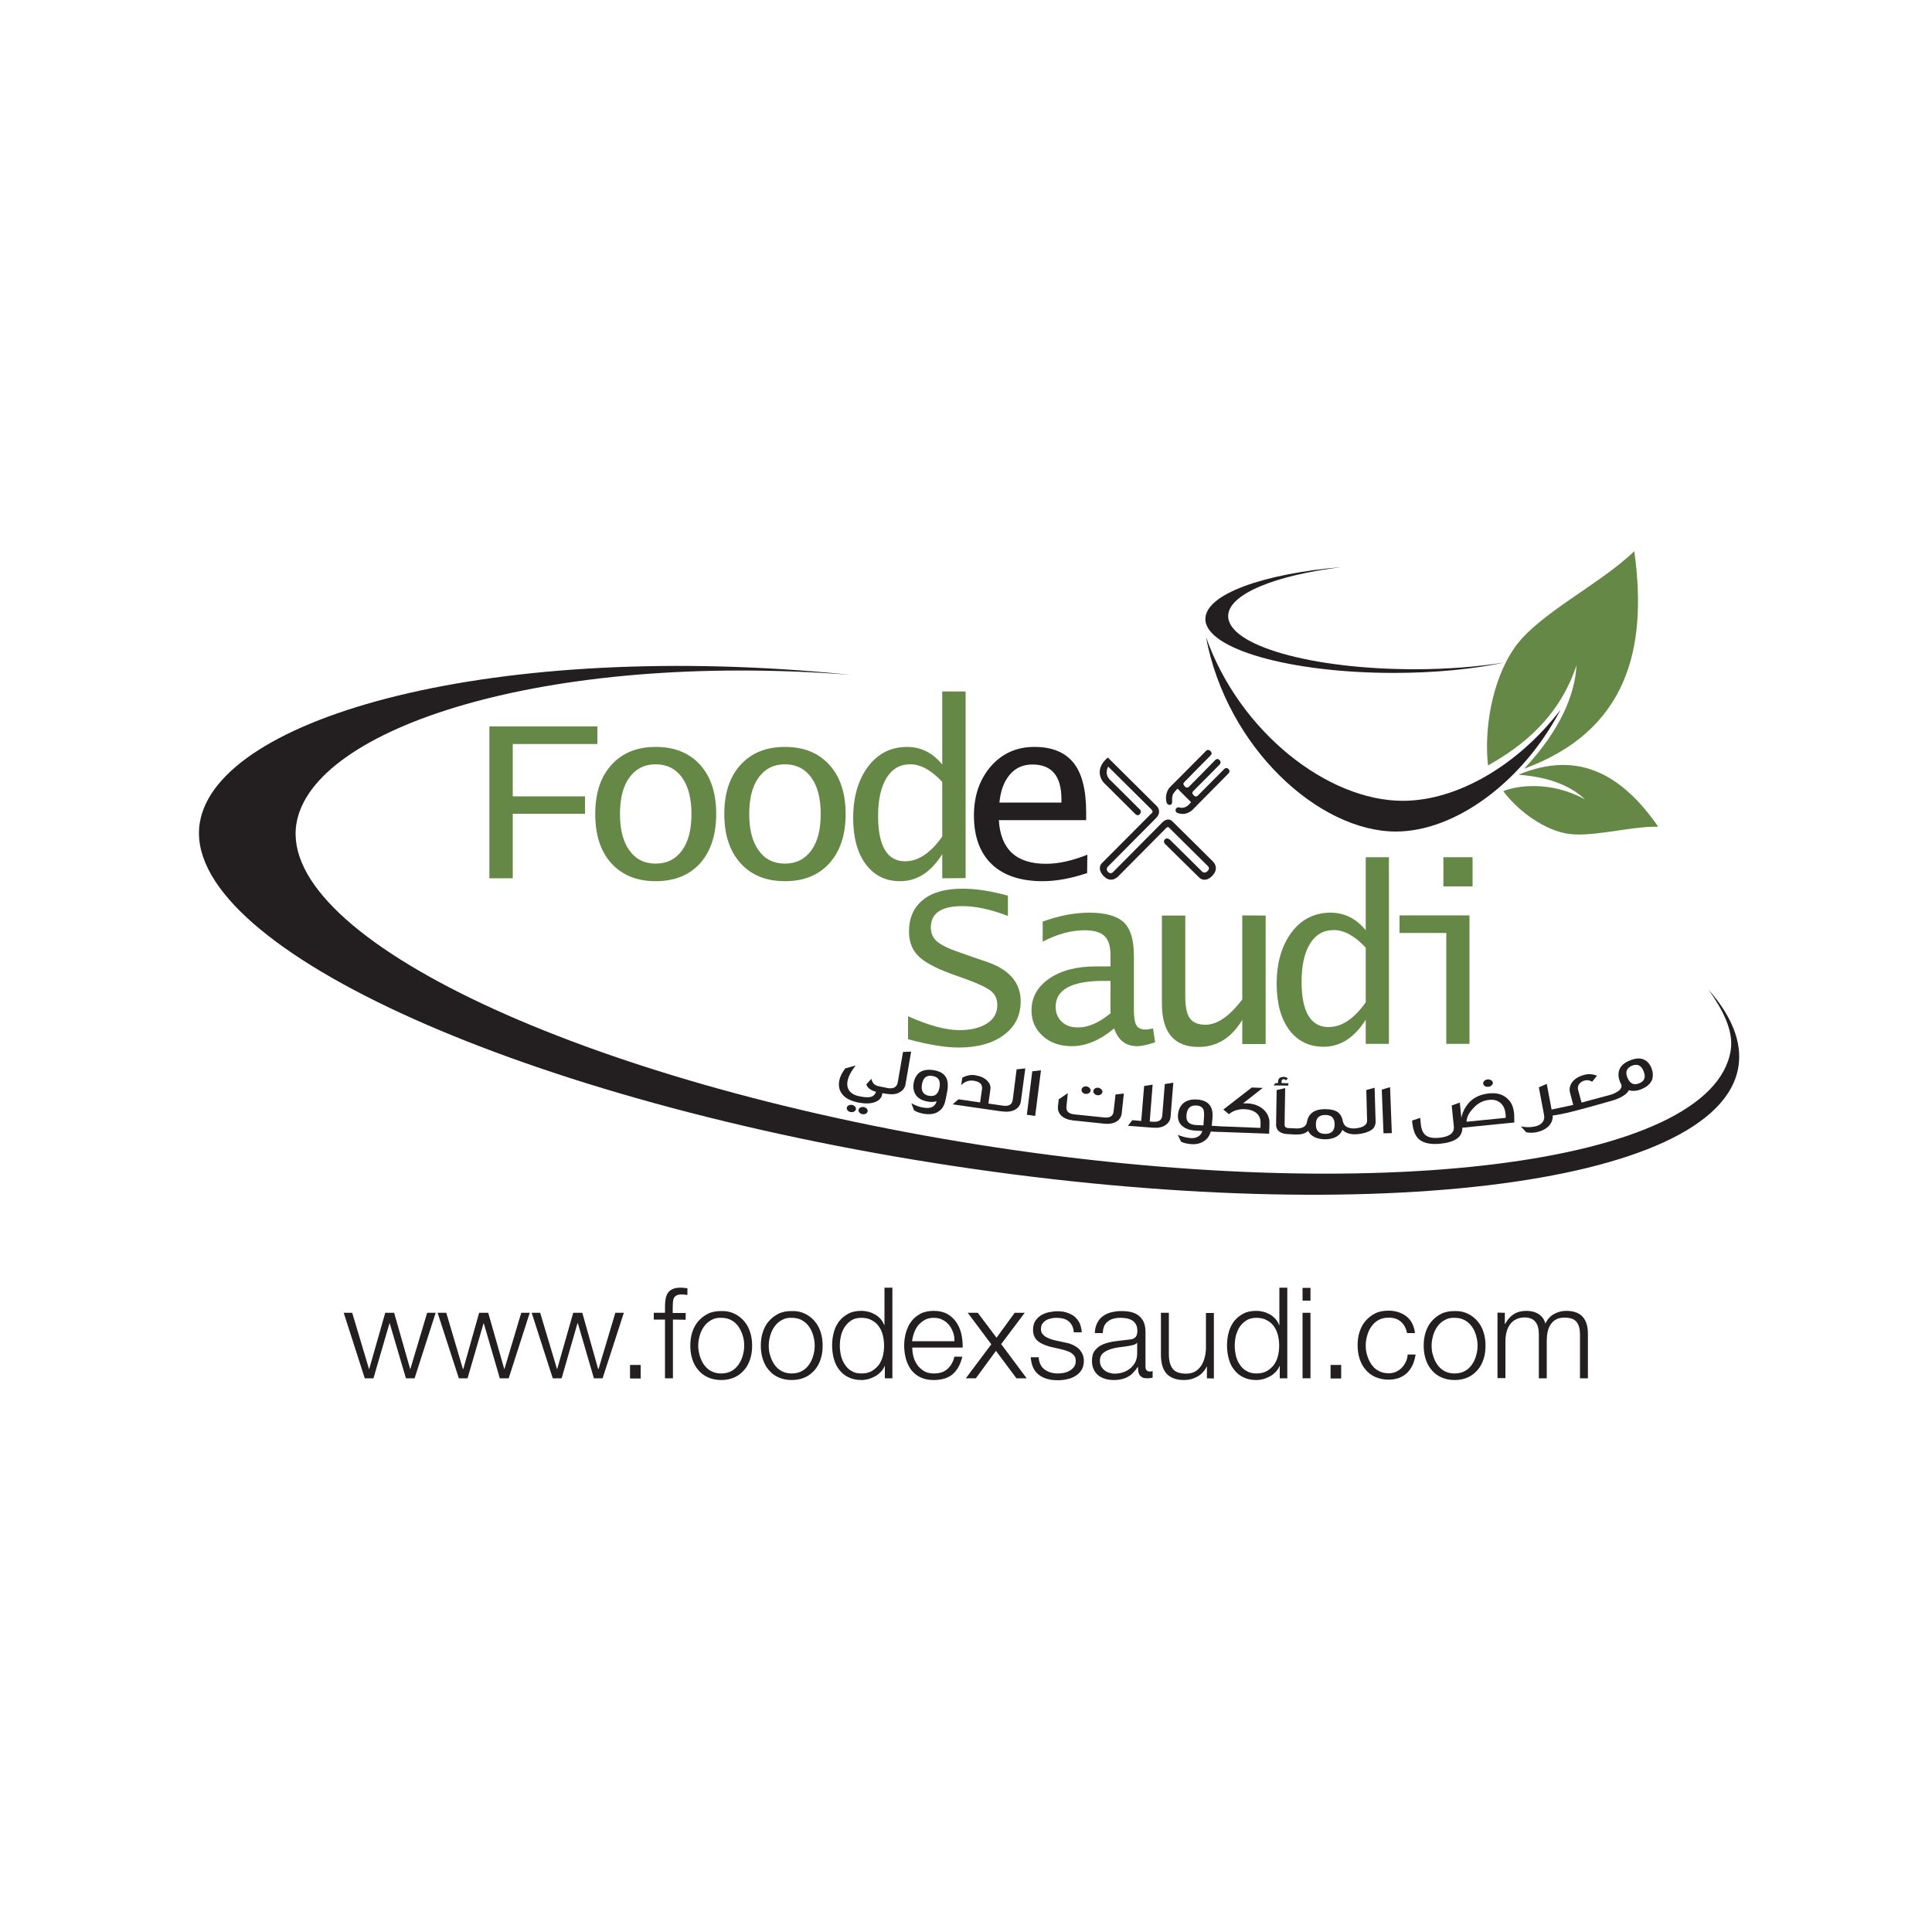 <?xml version="1.0" encoding="utf-8"?>
<!-- Generator: Adobe Illustrator 23.0.1, SVG Export Plug-In . SVG Version: 6.00 Build 0)  -->
<svg version="1.1" id="Layer_1" xmlns="http://www.w3.org/2000/svg" xmlns:xlink="http://www.w3.org/1999/xlink" x="0px" y="0px"
	 viewBox="0 0 1000 1000" style="enable-background:new 0 0 1000 1000;" xml:space="preserve">
<style type="text/css">
	.st0{fill:#658847;}
	.st1{fill-rule:evenodd;clip-rule:evenodd;fill:#231F20;}
	.st2{fill-rule:evenodd;clip-rule:evenodd;fill:#658847;}
	.st3{fill:#231F20;}
</style>
<path class="st0" d="M521.7,463.6v10.5c-8.8-3.4-16.7-5.1-23.6-5.1c-10.9,0-16.3,3.7-16.3,11c0,3,1,5.4,3.1,7.2
	c2,1.8,5.8,3.7,11.3,5.6l7.7,2.7l7.3,2.5c11.4,4,17.1,10.8,17.1,20.3c0,7.3-2.9,13.1-8.7,17.4c-5.8,4.3-13.6,6.5-23.3,6.5
	c-6.8,0-15.5-1.4-26.3-4.3V526c10.7,4.8,19.6,7.2,26.6,7.2c6,0,10.7-1.2,14.3-3.5c3.6-2.3,5.3-5.5,5.3-9.5c0-3-1-5.4-3.2-7.2
	c-2.1-1.7-6.4-3.8-13-6.2l-8.1-2.9c-8-3-13.6-6-16.7-9.2c-3.1-3.1-4.7-7.3-4.7-12.5c0-7.1,2.4-12.5,7.2-16.4
	c4.8-3.9,11.5-5.8,20.2-5.8C505,459.9,512.9,461.2,521.7,463.6"/>
<path class="st0" d="M576.7,532.3c-7.3,6.1-14.6,9.2-21.9,9.2c-6.1,0-11.1-1.7-15-5.2c-3.9-3.5-5.9-7.9-5.9-13.2
	c0-6.9,3.1-12.4,9.2-16.6c6.1-4.2,14.2-6.3,24.2-6.3h7.5v-5.7c0-4.7-1-8-3.1-10c-2.1-2-5.5-3-10.3-3c-7,0-14.2,2-21.7,5.9V477
	c8.6-3.1,16.6-4.6,24.1-4.6c8.4,0,14.4,1.7,17.9,5c3.5,3.4,5.2,9.1,5.2,17.3v27.8c0,4,0.4,6.7,1.3,8.2c0.9,1.5,2.5,2.2,4.8,2.2
	c0.8,0,2-0.2,3.8-0.6l1.1,7.2c-4,1.3-7.1,2-9.2,2C582.7,541.5,578.7,538.4,576.7,532.3 M574.8,524.5v-16.8h-3.6
	c-16.5,0-24.8,4.5-24.8,13.4c0,3.2,1.1,5.8,3.2,7.8c2.1,2,4.9,2.9,8.5,2.9C563.2,531.8,568.8,529.4,574.8,524.5"/>
<path class="st0" d="M655.1,473.9v66.5h-12.1v-12.5c-5.6,9.3-13.1,14-22.7,14c-12.6,0-18.9-7.5-18.9-22.5v-45.5h12.1V516
	c0,5.2,0.8,8.9,2.4,11.1c1.6,2.2,4.3,3.3,8.1,3.3c6,0,12.4-4.4,19-13.1v-43.5"/>
<path class="st0" d="M706.9,540.3v-12.5c-5.9,9.3-13.1,14-21.8,14c-7.5,0-13.4-2.9-17.8-8.7c-4.3-5.8-6.5-13.8-6.5-23.8
	c0-11,2.6-19.9,7.7-26.7c5.1-6.8,11.9-10.2,20.2-10.2c7.1,0,13.2,3,18.2,9.1v-37.8h12v96.6 M706.9,490.5c-5.6-6-11.1-9.1-16.5-9.1
	c-5.3,0-9.4,2.3-12.3,7c-2.9,4.7-4.4,11.2-4.4,19.7c0,15.6,4.7,23.5,14,23.5c6.8,0,13.2-4.3,19.2-12.8V490.5z"/>
<path class="st0" d="M748.6,540.3v-57.4h-24.2v-9.1h36.2v66.5 M747.1,443.7h15.1v15.1h-15.1V443.7z"/>
<path class="st1" d="M807.7,367.4C788,405,753,430.4,722.5,430.4c-39.8,0-87.5-43.3-98.3-100.7c17.4,49.3,63.1,84.8,101.9,84.8
	C754.2,414.5,785.7,396.1,807.7,367.4"/>
<path class="st2" d="M770.2,396.2c-2-17.5,1.5-43.3,13.7-60.9c12.1-17.5,44.1-32.7,62-50c7.2,51.6-4.4,93.2-57,112.6
	c18.8-20.1,26.3-38.4,27.1-53.6C805.8,375.5,781.3,389.8,770.2,396.2"/>
<path class="st2" d="M778.1,409.5c6.4,8.7,18.7,18.8,31.5,21.7c12.7,2.9,33.4-3.6,48.7-3.3c-18.2-26.2-40.7-40.1-72.4-26.9
	c16.8,1.2,27.8,6.3,34.5,12.8C802.8,404,785,406.6,778.1,409.5"/>
<path class="st1" d="M778.8,342.9c-16.1,3.4-36,5.4-57.4,5.4c-53.9,0-97.5-12.5-97.5-27.9c0-12.8,29.9-23.5,70.8-26.9
	c-34.6,4.2-59,14-59,25.4c0,15.2,43.2,27.5,96.5,27.5C749.1,346.4,765,345.1,778.8,342.9"/>
<path class="st1" d="M884.4,512.3c7.5,10.7,13,21.3,11.4,31.4c-9.4,59.3-184.9,81.2-389.3,48.8c-204.4-32.4-362.5-106.7-353.1-166
	c7.8-49.5,128.4-89.5,287.1-77.2c-184.5-18.7-328.4,21.8-337.1,76.7c-9.9,62.4,160.4,141.2,380.3,176
	c219.9,34.8,406.2,12.4,416.1-49.9C901.8,539.3,896.3,525.9,884.4,512.3"/>
<polyline class="st0" points="253.3,454.6 253.3,376 309.2,376 309.2,385.1 265.4,385.1 265.4,412.2 302.8,412.2 302.8,421.2 
	265.4,421.2 265.4,454.6 "/>
<path class="st0" d="M339.4,456.1c-9.7,0-17.4-3.1-23-9.3c-5.6-6.2-8.3-14.7-8.3-25.5c0-10.8,2.8-19.3,8.4-25.4
	c5.6-6.2,13.2-9.3,22.9-9.3c9.7,0,17.4,3.1,23,9.3c5.6,6.2,8.3,14.7,8.3,25.4c0,10.8-2.8,19.3-8.3,25.5
	C356.8,453,349.1,456.1,339.4,456.1 M339.4,447c5.8,0,10.3-2.3,13.6-6.8c3.3-4.5,4.9-10.8,4.9-18.9c0-8-1.6-14.3-4.9-18.9
	c-3.3-4.5-7.8-6.8-13.6-6.8c-5.8,0-10.3,2.3-13.6,6.8c-3.3,4.5-4.9,10.8-4.9,18.9c0,8.1,1.6,14.4,4.9,18.9
	C329.1,444.8,333.6,447,339.4,447"/>
<path class="st0" d="M406.3,456.1c-9.8,0-17.4-3.1-23-9.3c-5.6-6.2-8.4-14.7-8.4-25.5c0-10.8,2.8-19.3,8.4-25.4
	c5.6-6.2,13.2-9.3,23-9.3c9.7,0,17.4,3.1,23,9.3c5.6,6.2,8.4,14.7,8.4,25.4c0,10.8-2.8,19.3-8.4,25.5
	C423.7,453,416.1,456.1,406.3,456.1 M406.3,447c5.8,0,10.3-2.3,13.6-6.8c3.3-4.5,4.9-10.8,4.9-18.9c0-8-1.6-14.3-4.9-18.9
	c-3.3-4.5-7.8-6.8-13.6-6.8c-5.8,0-10.3,2.3-13.6,6.8c-3.3,4.5-4.9,10.8-4.9,18.9c0,8.1,1.6,14.4,4.9,18.9
	C396,444.8,400.5,447,406.3,447"/>
<path class="st0" d="M487.7,454.6v-12.5c-5.9,9.4-13.1,14-21.8,14c-7.5,0-13.4-2.9-17.8-8.8c-4.3-5.8-6.5-13.8-6.5-23.8
	c0-11,2.6-19.9,7.7-26.7c5.1-6.8,11.9-10.2,20.2-10.2c7.1,0,13.2,3,18.2,9.1v-37.8h12.1v96.6 M487.7,404.7c-5.6-6-11.1-9.1-16.5-9.1
	c-5.3,0-9.4,2.3-12.3,7c-2.9,4.7-4.4,11.2-4.4,19.7c0,15.6,4.7,23.5,14,23.5c6.8,0,13.2-4.3,19.2-12.8V404.7z"/>
<path class="st3" d="M562.7,451.9c-8.4,2.8-16,4.2-23,4.2c-11.4,0-20.2-2.9-26.4-8.8c-6.1-5.9-9.2-14.3-9.2-25.2
	c0-10.3,3-18.8,8.8-25.5c5.9-6.7,13.4-10,22.5-10c9.2,0,15.9,2.8,20.3,8.3c4.4,5.5,6.5,14.1,6.5,25.7v3.9H517
	c0.9,15.1,9,22.6,24.4,22.6c6.5,0,13.6-1.6,21.4-4.7 M517.3,415.4h32.1v-1.7c0-12-5-18-15-18c-4.8,0-8.7,1.7-11.7,5.2
	C519.7,404.4,517.9,409.2,517.3,415.4"/>
<path class="st3" d="M605.6,434.7l16.8,16.6c0,0,1.3,1,2.7-0.5c1.4-1.4,0.1-2.5,0.1-2.5l-20.2-20c0,0-0.4-0.6-1.3,0.2
	c-0.9,0.9-25,25.2-25,25.2s-3.5,3.7-7.3-0.1c-3.2-3.2-2.1-5.8-1.1-6.8c0.5-0.5,25.9-26,25.9-26s0.9-0.6-0.2-1.8
	c-0.9-0.9-22.4-22.2-22.4-22.2s-2.3,3.7,1,6.9c3.3,3.2,15.7,15.6,15.7,15.6s0.6,1.1-0.4,2.2c-1,1-2.1,0-2.1,0l-16.6-16.5
	c0,0-5.7-6.2,2.2-12.9c3,2.9,25.5,25.3,25.5,25.3s2.7,2.8-0.6,6.1c-2.9,2.9-24.7,24.9-24.7,24.9s-1.6,1.3-0.1,2.9
	c1.5,1.5,2.7,0,2.7,0l25.3-25.5c0,0,2.7-3.2,5.4-0.6c2.5,2.4,21,20.8,21,20.8s3.5,3.3-0.5,7.4c-3.7,3.7-6.5,1-6.5,1L603.2,437
	c0,0-1.5-1.3-0.2-2.6C604.1,433.4,605.3,434.4,605.6,434.7"/>
<path class="st3" d="M616.5,415.2c0,0-6.4-6.3-7-7c-0.4,0.4-2,2-2.4,3c-0.6,1.4-0.4,3.5-0.4,3.5s0.2,1.7-1,1.9
	c-1.5,0.2-1.9-1.3-1.9-1.3s-0.1,0-0.3-1.9c-0.1-4.3,2.4-6.3,2.4-6.3l18.5-18.6c0,0,0.9-0.9,2.1,0.2c1.2,1.2,0.3,2.1,0.3,2.1
	s-13.1,13.2-13.8,14c-0.7,0.7-0.6,1.3,0.3,2.3c1.1,1.1,2,0.2,2,0.2s13.5-13.6,13.7-13.9c0.2-0.2,1.1-1.1,2.2,0
	c1.1,1.1,0.2,2.2,0.2,2.2s-13,13.2-13.7,13.8c-0.7,0.7-0.8,1.3,0.2,2.3c1.1,1.1,2,0.2,2,0.2l13.9-14c0,0,1-0.9,2.1,0.2
	c1.1,1.1,0,2.2,0,2.2l-18.1,18.3c0,0-3.1,3.9-8,2.3c-1.7-0.5-1.3-1.9-1.3-1.9s0.3-1.3,1.8-1.1C611,418,613.5,419.1,616.5,415.2"/>
<path class="st3" d="M441,571.9c-1.2-0.2-2.5,0.4-2.7,1.4c-0.2,1,0.7,2.1,2,2.3c1.3,0.2,2.5-0.4,2.7-1.4
	C443.2,573.2,442.3,572.1,441,571.9"/>
<path class="st3" d="M447.1,573c-1.3-0.2-2.5,0.4-2.7,1.4c-0.2,1,0.7,2.1,2,2.3c1.3,0.2,2.5-0.4,2.7-1.5
	C449.3,574.3,448.3,573.2,447.1,573"/>
<path class="st3" d="M467.4,544.5l-2.7,15.6c-0.4,2.5-2.2,3.6-5.1,3.1l-4-0.8c-2.9-0.5-3.9-1.5-4.6-4l-2.6,2.9
	c0.6,1.8,2.3,3.1,5,3.8c-0.5,1.7-1.7,2.6-3.6,2.8c-1,0.1-2.6,0-4.7-0.4c-5-0.9-7.2-3.9-6.4-8c0.5-2.5,1.9-5.1,4.2-8l-5.4,1.5
	c-1.6,2.1-2.7,4.2-3.1,6.4c-0.5,2.7,0,5,1.5,6.9c1.7,2.2,4.5,3.6,8.5,4.4c3.4,0.6,6.2,0.6,8.3-0.2c2.4-0.8,3.8-2.4,4-4.7l0,0
	l2.4,0.4c2.6,0.4,4.8,0.2,6.5-0.8c1.8-1,2.8-2.4,3.1-4.2l2.9-16.9"/>
<path class="st3" d="M483.1,553.9c-3.1-0.5-5.6,0-7.4,1.4c-1.4,1.2-2.4,3-2.8,5.3c-0.4,2.3,0,4.2,0.9,5.8c1.2,2,3.4,3.3,6.6,3.8
	c1.6,0.3,3,0.2,4.4-0.2c-0.8,2.7-2.8,3.8-6.1,3.4c-2.2-0.2-4.6-1-7-2.4l1.4,3.7c1.2,0.8,2.9,1.4,5.1,1.8c3.2,0.5,5.8,0.1,7.7-1.3
	c1.8-1.2,2.9-3,3.4-5.5c0.1-0.4,0.2-1.1,0.5-2.3c0.2-1,0.4-2,0.5-2.6c0.5-2.8,0.3-5-0.4-6.7C488.8,555.8,486.6,554.4,483.1,553.9
	 M486.3,562.8c-0.6,3.4-2.3,4.9-5.4,4.4c-3-0.5-4.3-2.5-3.7-5.9c0.6-3.5,2.4-4.9,5.4-4.4C485.7,557.4,486.9,559.3,486.3,562.8"/>
<path class="st3" d="M524.2,569.2c-0.3,2.5-2,3.5-5,3.1l-2.7-0.4v0l-4.9-0.7l1-7.1c0.3-1.9-0.3-3.5-1.8-4.9
	c-1.5-1.4-3.6-2.3-6.2-2.7c-2-0.3-4.2,0.1-6.5,1.3l-0.6,3.9c1.8-1.9,4-2.7,6.6-2.3c3.1,0.5,4.5,1.9,4.2,4.3l-1,6.9l-11.2-1.6l-3,2.6
	l24.2,3.5l0,0l1.7,0.2c2.6,0.3,4.8,0,6.5-1c1.7-1,2.7-2.5,2.9-4.3l2.3-17l-4.5,0.5"/>
<polyline class="st3" points="531.5,577 535.8,577.6 538.8,554 534.3,554.5 "/>
<path class="st3" d="M561.9,566.2c1.3,0.1,2.5-0.6,2.6-1.7c0.1-1-0.9-2-2.2-2.2c-1.3-0.1-2.4,0.6-2.5,1.7
	C559.7,565.1,560.6,566.1,561.9,566.2"/>
<path class="st3" d="M576.4,575.3c-0.3,2.4-1.9,3.4-4.9,3.1l-15.4-1.6c-3-0.3-4.4-1.7-4.1-4.1l0.7-6.9L548,569l-0.4,3.7
	c-0.4,3.8,2.6,6.6,7.6,7.2l16.2,1.7c5.3,0.6,8.8-1.6,9.2-5.4l1.1-10.2l-4.3,0.5"/>
<path class="st3" d="M568,566.9c1.3,0.1,2.5-0.6,2.6-1.7c0.1-1-0.9-2-2.2-2.2c-1.2-0.1-2.4,0.6-2.5,1.7
	C565.8,565.8,566.8,566.7,568,566.9"/>
<path class="st3" d="M601.6,577.3c-0.2,2.5-1.8,3.5-4.8,3.3l-1.7-0.1l1.5-19.1l-4.4,0.7l-1.5,18.1l-4.6-0.4l-2.3,2.9l13,1
	c2.6,0.2,4.7-0.2,6.4-1.3c1.6-1.1,2.6-2.6,2.7-4.5l1.4-17.5l-4.4,0.7"/>
<path class="st3" d="M653.3,573.7c-2.1-1.6-4.7-2.5-7.9-2.6c-0.7,0-1.3,0-2,0l10.2-8l-5.7-0.2l-14.7,11.4l2.9,2.4
	c2.1-1.8,4.8-2.7,8.1-2.6c2.5,0.1,4.6,0.8,6.1,2c1.1,0.9,1.8,2.1,2.1,3.7c0.1,0.8,0.1,2.1,0,4l-20.3-0.8l-4.9-0.3
	c0.2-1.8,0.3-3.3,0.4-4.5c0.4-5.7-2.4-8.8-8.2-9.1c-3.1-0.2-5.6,0.6-7.3,2.3c-1.4,1.4-2.2,3.3-2.4,5.8c-0.1,2.2,0.5,4,2,5.4
	c1.6,1.5,3.9,2.4,7,2.6l3.6,0.2c-0.5,2.2-2.7,3.8-5.6,3.7c-2.2-0.1-4.6-0.7-7.1-1.7l1.7,3.5c1.2,0.7,3,1.1,5.3,1.3
	c2.7,0.2,4.9-0.4,6.8-1.7c1.7-1.2,2.7-2.8,3.3-4.8l4.2,0.2v0l1.2,0h0l24.8,0.9c0.2-4.2,0.2-6.5,0.1-7
	C656.6,577.4,655.4,575.3,653.3,573.7 M623.2,578l-0.3,4.5l-4-0.2c-3.4-0.2-5-1.8-4.8-4.8c0.2-3.7,1.9-5.5,5.1-5.3
	c1.9,0.1,3.1,0.8,3.7,2.1C623.2,575,623.3,576.3,623.2,578"/>
<path class="st3" d="M666.9,560.7l-3.6-0.1l0-0.7c0-0.8,0.4-1.3,1.1-1.3c0.5,0,0.9,0.2,1.2,0.6l1-1c-0.6-0.5-1.3-0.8-2.1-0.8
	c-2,0-2.9,0.8-3,2.5l0,0.7l-1.3,0l-1,1.2l7.6,0.1"/>
<path class="st3" d="M707.2,564.2l0.4,15.8c0.1,4.1-7.1,4.1-7.1,4.1c-3.1-0.1-4.9-1.3-5.4-3.6c-0.4-2.2-1.3-3.8-2.6-4.8
	c-1.5-1.1-3.7-1.6-6.7-1.6c-5.4,0-8.5,2.2-9.3,6.5c-0.3,2.3-2.1,3.4-5.1,3.5l-4.3-0.2c-1.5,0-2.2-0.6-2.2-1.8l0.3-18.9l-4.4,1
	l-0.3,17.9c-0.1,2.8,2.1,4.8,6,4.9l3.4,0.2h1.5c2.5,0,4.4-0.6,5.7-1.9c1.2,2.8,4.6,4.4,8.8,4.4c4.4,0,7.8-1.8,8.9-4.9
	c1.5,1.5,3.6,2.3,6.3,2.3c0,0,5.1,0.1,8.7-2.2c1.7-1.1,2.3-2.9,2.2-4.7l-0.5-17.2 M686,586.9c-3.3,0-4.9-1.6-4.9-4.9
	c0-3.3,1.6-4.9,4.9-4.9c3.2,0,4.8,1.6,4.8,4.9C690.8,585.2,689.2,586.9,686,586.9"/>
<polyline class="st3" points="715.2,564 716.1,586.6 720.4,586.5 719.5,562.7 "/>
<path class="st3" d="M770.4,562.5c1.3-0.1,2.4-1.1,2.3-2.1c-0.1-1-1.3-1.8-2.7-1.7c-1.4,0.1-2.4,1.1-2.3,2.2
	C767.8,561.9,769,562.7,770.4,562.5"/>
<path class="st3" d="M783.7,576.5c-0.3-3.2-1.2-5.6-2.9-7.3c-2.5-2.7-6-3.8-10.5-3.2c-5.1,0.6-8.9,2.8-11.4,6.6
	c-1.3,1.9-2.1,3.9-2.5,6l-0.8-7.9l-4.2,1.5l1.1,10.9c0.3,3.3-2.1,5.2-7.4,5.8c-6.4,0.6-9.1-1.4-9.7-7.1l-0.3-3.2l-4.2,1.4
	c0.3,4.2,1.3,7.2,2.9,9c2.2,2.5,6.1,3.5,11.6,3c7.8-0.8,11.6-3.5,11.5-8.3l26.9-2.7C783.8,577.7,783.7,576.1,783.7,576.5
	 M759.1,580.6c0-2.1,1-4.3,3.2-6.7c2.4-2.8,5.2-4.3,8.5-4.6c2.6-0.3,4.7,0.4,6.3,2c1.3,1.4,2,3.2,2.2,5.5c0.1,0.6,0.1,1.2,0,1.8
	L759.1,580.6z"/>
<path class="st3" d="M854.8,552.8c-0.9-2.1-2.1-3.5-3.8-4.3c-2-1-4.5-0.8-7.4,0.4c-2.9,1.2-4.8,2.8-5.5,5c-0.6,1.8-0.5,3.7,0.3,5.8
	l0.5,1.1c2.2,3.6-5.1,5.8-5.1,5.8l-15.2,4.1l-1.8-6.7c-0.5-2,0.8-4,3.3-4.7c1.4-0.4,2.7-0.2,4,0.6l2.5-3.1c-2.2-0.9-4.4-1.1-6.8-0.4
	c-2.8,0.8-4.8,2-6.1,3.8c-1.2,1.7-1.6,3.6-1,5.6l1.6,6.1l-11.2,2.4l-2.5-13.3l-4.1,1.8l2.7,14.3c0.6,3-1.3,5.3-4.9,6
	c-2.6,0.5-4.9,0.4-7.1-0.1l2.7,3c1.4,0.4,3.1,0.4,5,0.1c5.8-1.1,9-4.5,8.8-8.8c0.1,0.1,0.8,0.1,6.5-1.1c6.4-1.4,21.8-5.8,24.2-6.5
	c0,0,6.9-1.8,8.7-5.4c2,0.6,4.2,0.4,6.6-0.6c2.9-1.2,4.7-2.9,5.5-5C855.7,556.8,855.6,554.9,854.8,552.8 M848.5,560.7
	c-2.8,1.2-4.8,0.2-6.1-2.8c-1.3-3-0.5-5.1,2.3-6.3c2.8-1.1,4.8-0.2,6,2.8C852,557.5,851.2,559.6,848.5,560.7"/>
<polyline class="st3" points="182.3,679.5 191,708.6 191.1,708.6 199.4,679.5 204,679.5 212.3,708.6 212.4,708.6 221.1,679.5 
	225.5,679.5 214.6,713.4 210.1,713.4 201.7,684.9 201.6,684.9 193.3,713.4 188.8,713.4 177.9,679.5 "/>
<polyline class="st3" points="231,679.5 239.6,708.6 239.8,708.6 248,679.5 252.7,679.5 261,708.6 261.1,708.6 269.8,679.5 
	274.2,679.5 263.3,713.4 258.7,713.4 250.4,684.9 250.3,684.9 242,713.4 237.5,713.4 226.5,679.5 "/>
<polyline class="st3" points="279.6,679.5 288.3,708.6 288.4,708.6 296.7,679.5 301.4,679.5 309.6,708.6 309.8,708.6 318.5,679.5 
	322.9,679.5 311.9,713.4 307.4,713.4 299.1,684.9 298.9,684.9 290.7,713.4 286.1,713.4 275.2,679.5 "/>
<rect x="326.1" y="706.5" class="st3" width="5.5" height="7"/>
<path class="st3" d="M348.3,683v30.4h-4.1V683h-5.8v-3.5h5.8v-3.1c0-1.4,0.1-2.8,0.3-4c0.2-1.2,0.6-2.3,1.2-3.2
	c0.6-0.9,1.5-1.6,2.5-2c1.1-0.5,2.4-0.7,4.1-0.7c0.6,0,1.2,0,1.7,0.1c0.5,0,1.1,0.1,1.8,0.2v3.5c-0.6-0.1-1.1-0.2-1.6-0.2
	c-0.5-0.1-1-0.1-1.4-0.1c-1.1,0-2,0.2-2.6,0.5c-0.6,0.3-1.1,0.8-1.4,1.4c-0.3,0.6-0.4,1.3-0.5,2.1c0,0.8-0.1,1.6-0.1,2.6v3h6.7v3.5"
	/>
<path class="st3" d="M380.2,680c2,1,3.7,2.3,5,3.9c1.4,1.6,2.4,3.5,3.1,5.7c0.7,2.2,1,4.5,1,6.9c0,2.5-0.3,4.8-1,6.9
	c-0.7,2.2-1.7,4.1-3.1,5.7c-1.4,1.6-3,2.9-5,3.8c-2,0.9-4.3,1.4-6.9,1.4c-2.6,0-4.9-0.5-6.9-1.4c-2-0.9-3.7-2.2-5-3.8
	c-1.4-1.6-2.4-3.5-3.1-5.7c-0.7-2.2-1-4.5-1-6.9c0-2.4,0.3-4.8,1-6.9c0.7-2.2,1.7-4.1,3.1-5.7c1.4-1.6,3-2.9,5-3.9
	c2-1,4.3-1.4,6.9-1.4C375.9,678.5,378.2,679,380.2,680 M368.1,683.3c-1.5,0.8-2.7,1.9-3.7,3.3c-1,1.4-1.7,2.9-2.2,4.6
	c-0.5,1.7-0.8,3.5-0.8,5.3s0.3,3.6,0.8,5.3c0.5,1.7,1.3,3.3,2.2,4.6c1,1.4,2.2,2.5,3.7,3.3c1.5,0.8,3.2,1.2,5.2,1.2
	c2,0,3.7-0.4,5.2-1.2c1.5-0.8,2.7-1.9,3.7-3.3c1-1.4,1.7-2.9,2.2-4.6c0.5-1.7,0.8-3.5,0.8-5.3s-0.2-3.6-0.8-5.3
	c-0.5-1.7-1.3-3.3-2.2-4.6c-1-1.4-2.2-2.5-3.7-3.3c-1.5-0.8-3.2-1.2-5.2-1.2C371.3,682,369.6,682.4,368.1,683.3"/>
<path class="st3" d="M416.7,680c2,1,3.7,2.3,5,3.9c1.4,1.6,2.4,3.5,3.1,5.7c0.7,2.2,1,4.5,1,6.9c0,2.5-0.3,4.8-1,6.9
	c-0.7,2.2-1.7,4.1-3.1,5.7c-1.4,1.6-3,2.9-5,3.8c-2,0.9-4.3,1.4-6.9,1.4c-2.6,0-4.9-0.5-6.9-1.4c-2-0.9-3.7-2.2-5-3.8
	c-1.4-1.6-2.4-3.5-3.1-5.7c-0.7-2.2-1-4.5-1-6.9c0-2.4,0.3-4.8,1-6.9c0.7-2.2,1.7-4.1,3.1-5.7c1.4-1.6,3-2.9,5-3.9
	c2-1,4.3-1.4,6.9-1.4C412.4,678.5,414.7,679,416.7,680 M404.6,683.3c-1.5,0.8-2.7,1.9-3.7,3.3c-1,1.4-1.7,2.9-2.2,4.6
	c-0.5,1.7-0.8,3.5-0.8,5.3s0.2,3.6,0.8,5.3c0.5,1.7,1.3,3.3,2.2,4.6c1,1.4,2.2,2.5,3.7,3.3c1.5,0.8,3.2,1.2,5.2,1.2
	c2,0,3.7-0.4,5.2-1.2c1.5-0.8,2.7-1.9,3.7-3.3c1-1.4,1.7-2.9,2.2-4.6c0.5-1.7,0.8-3.5,0.8-5.3s-0.3-3.6-0.8-5.3
	c-0.5-1.7-1.2-3.3-2.2-4.6c-1-1.4-2.2-2.5-3.7-3.3c-1.5-0.8-3.2-1.2-5.2-1.2C407.8,682,406.1,682.4,404.6,683.3"/>
<path class="st3" d="M458,713.4V707h-0.1c-0.4,1.1-1.1,2.1-1.9,3c-0.9,0.9-1.8,1.7-2.9,2.3c-1.1,0.6-2.3,1.1-3.5,1.5
	c-1.2,0.3-2.5,0.5-3.7,0.5c-2.6,0-4.8-0.5-6.7-1.4c-1.9-0.9-3.5-2.2-4.8-3.9c-1.3-1.6-2.2-3.5-2.8-5.7c-0.6-2.2-0.9-4.5-0.9-6.9
	c0-2.4,0.3-4.7,0.9-6.9c0.6-2.2,1.6-4.1,2.8-5.7c1.3-1.6,2.9-2.9,4.8-3.9c1.9-1,4.1-1.4,6.7-1.4c1.3,0,2.5,0.2,3.7,0.5
	c1.2,0.3,2.3,0.8,3.4,1.4c1,0.6,2,1.4,2.8,2.3c0.8,0.9,1.4,2,1.9,3.2h0.1v-19.4h4.1v46.9 M435.3,701.7c0.4,1.7,1.1,3.3,2,4.6
	c0.9,1.4,2,2.5,3.4,3.3c1.4,0.9,3.1,1.3,5.1,1.3c2.2,0,4-0.4,5.5-1.3c1.5-0.9,2.7-2,3.7-3.3c0.9-1.4,1.6-2.9,2-4.6
	c0.4-1.7,0.6-3.5,0.6-5.2c0-1.7-0.2-3.5-0.6-5.2c-0.4-1.7-1.1-3.3-2-4.6c-0.9-1.4-2.2-2.5-3.7-3.3c-1.5-0.9-3.4-1.3-5.5-1.3
	c-2,0-3.7,0.4-5.1,1.3c-1.4,0.9-2.5,2-3.4,3.3c-0.9,1.4-1.6,2.9-2,4.6c-0.4,1.7-0.6,3.5-0.6,5.2C434.7,698.2,434.9,700,435.3,701.7"
	/>
<path class="st3" d="M472.8,702.2c0.4,1.6,1.1,3,2,4.3c0.9,1.3,2.1,2.3,3.5,3.2c1.4,0.8,3.1,1.2,5.1,1.2c3,0,5.4-0.8,7.1-2.4
	c1.7-1.6,2.9-3.7,3.5-6.3h4.1c-0.9,3.8-2.5,6.8-4.8,8.9c-2.3,2.1-5.7,3.2-10,3.2c-2.7,0-5-0.5-6.9-1.4c-1.9-0.9-3.5-2.2-4.8-3.9
	c-1.2-1.6-2.1-3.6-2.7-5.7c-0.6-2.2-0.9-4.5-0.9-6.9c0-2.2,0.3-4.4,0.9-6.6c0.6-2.1,1.5-4.1,2.7-5.7c1.2-1.7,2.8-3,4.8-4.1
	c1.9-1,4.3-1.5,6.9-1.5c2.7,0,5,0.5,7,1.6c1.9,1.1,3.5,2.5,4.7,4.3c1.2,1.8,2.1,3.8,2.6,6.1c0.5,2.3,0.7,4.6,0.7,7h-26.1
	C472.2,699.1,472.4,700.6,472.8,702.2 M493.3,689.6c-0.5-1.4-1.2-2.7-2.1-3.8c-0.9-1.1-2-2-3.4-2.7c-1.3-0.7-2.8-1-4.5-1
	c-1.7,0-3.2,0.3-4.5,1c-1.3,0.7-2.4,1.6-3.4,2.7c-0.9,1.1-1.7,2.4-2.2,3.9c-0.6,1.5-0.9,3-1.1,4.5h21.9
	C494.1,692.5,493.8,691,493.3,689.6"/>
<polyline class="st3" points="500.9,679.5 506.1,679.5 515.8,692.4 525.2,679.5 530.4,679.5 518.2,695.7 531.4,713.4 526.1,713.4 
	515.5,699.2 505.1,713.4 499.9,713.4 513.1,695.8 "/>
<path class="st3" d="M554.9,686.1c-0.5-0.9-1.1-1.7-1.9-2.3c-0.8-0.6-1.7-1.1-2.8-1.3c-1.1-0.3-2.2-0.4-3.4-0.4
	c-0.9,0-1.8,0.1-2.8,0.3c-0.9,0.2-1.8,0.5-2.6,1c-0.8,0.5-1.4,1.1-1.9,1.8c-0.5,0.7-0.7,1.7-0.7,2.8c0,0.9,0.2,1.7,0.7,2.3
	c0.5,0.6,1,1.2,1.7,1.6c0.7,0.4,1.5,0.8,2.3,1.1c0.8,0.3,1.6,0.5,2.3,0.7l5.5,1.2c1.2,0.2,2.4,0.5,3.5,1c1.2,0.5,2.2,1.1,3.1,1.8
	c0.9,0.7,1.6,1.7,2.2,2.8c0.6,1.1,0.9,2.4,0.9,3.9c0,1.8-0.4,3.4-1.2,4.7c-0.8,1.3-1.9,2.3-3.2,3.1c-1.3,0.8-2.7,1.4-4.4,1.7
	c-1.6,0.4-3.2,0.5-4.8,0.5c-4,0-7.2-0.9-9.7-2.8c-2.5-1.9-3.9-4.9-4.2-9.1h4.1c0.2,2.8,1.2,4.9,3,6.3c1.9,1.4,4.2,2.1,6.9,2.1
	c1,0,2-0.1,3.1-0.3c1.1-0.2,2.1-0.6,3-1.1c0.9-0.5,1.7-1.2,2.3-2c0.6-0.8,0.9-1.8,0.9-3c0-1-0.2-1.9-0.6-2.5c-0.4-0.7-1-1.2-1.7-1.7
	c-0.7-0.5-1.5-0.8-2.4-1.1c-0.9-0.3-1.8-0.6-2.7-0.8l-5.3-1.2c-1.4-0.3-2.6-0.8-3.7-1.2c-1.1-0.5-2.1-1-3-1.7
	c-0.9-0.7-1.5-1.5-2-2.5c-0.5-1-0.7-2.2-0.7-3.6c0-1.7,0.4-3.2,1.1-4.4c0.8-1.2,1.8-2.2,3-3c1.2-0.7,2.6-1.3,4.1-1.6
	c1.5-0.3,3-0.5,4.5-0.5c1.7,0,3.3,0.2,4.8,0.7s2.8,1.1,3.9,2c1.1,0.9,2,2.1,2.7,3.4c0.6,1.4,1,3,1.1,4.8h-4.1
	C555.7,688.2,555.4,687.1,554.9,686.1"/>
<path class="st3" d="M567.9,684.8c0.7-1.4,1.6-2.6,2.9-3.5c1.2-0.9,2.6-1.6,4.2-2c1.6-0.4,3.4-0.7,5.4-0.7c1.5,0,3,0.1,4.5,0.4
	c1.5,0.3,2.8,0.8,4,1.6c1.2,0.8,2.1,1.9,2.9,3.3c0.7,1.4,1.1,3.3,1.1,5.5v18c0,1.7,0.8,2.5,2.4,2.5c0.5,0,0.9-0.1,1.3-0.3v3.5
	c-0.5,0.1-0.9,0.2-1.3,0.2c-0.4,0-0.8,0.1-1.4,0.1c-1.1,0-1.9-0.1-2.5-0.4c-0.6-0.3-1.1-0.7-1.5-1.2c-0.3-0.5-0.6-1.1-0.7-1.9
	c-0.1-0.7-0.2-1.5-0.2-2.4h-0.1c-0.7,1.1-1.5,2.1-2.3,2.9c-0.8,0.9-1.6,1.6-2.6,2.1c-0.9,0.6-2,1-3.2,1.3c-1.2,0.3-2.6,0.5-4.3,0.5
	c-1.6,0-3.1-0.2-4.4-0.6c-1.4-0.4-2.6-1-3.6-1.8c-1-0.8-1.8-1.8-2.4-3.1c-0.6-1.2-0.9-2.7-0.9-4.4c0-2.4,0.5-4.2,1.6-5.5
	c1.1-1.3,2.4-2.4,4.2-3.1c1.7-0.7,3.7-1.2,5.8-1.5c2.2-0.3,4.4-0.6,6.6-0.8c0.9-0.1,1.6-0.2,2.3-0.3c0.7-0.1,1.2-0.4,1.6-0.7
	c0.4-0.3,0.8-0.8,1-1.3c0.2-0.6,0.4-1.3,0.4-2.2c0-1.4-0.2-2.5-0.7-3.4c-0.5-0.9-1.1-1.6-1.9-2.1c-0.8-0.5-1.8-0.9-2.8-1.1
	c-1.1-0.2-2.2-0.3-3.5-0.3c-2.6,0-4.8,0.6-6.4,1.9c-1.7,1.2-2.5,3.3-2.6,6h-4.1C566.7,687.9,567.2,686.2,567.9,684.8 M588.6,694.9
	c-0.3,0.5-0.8,0.8-1.5,1.1c-0.7,0.2-1.4,0.4-2,0.5c-1.7,0.3-3.6,0.6-5.4,0.8c-1.9,0.2-3.6,0.6-5.1,1.1c-1.5,0.5-2.8,1.2-3.8,2.1
	c-1,0.9-1.5,2.2-1.5,3.8c0,1.1,0.2,2,0.6,2.8c0.4,0.8,1,1.5,1.7,2.1c0.7,0.6,1.5,1,2.4,1.3c0.9,0.3,1.9,0.5,2.8,0.5
	c1.6,0,3.1-0.2,4.5-0.7c1.5-0.5,2.7-1.2,3.8-2.1c1.1-0.9,1.9-2,2.6-3.3c0.6-1.3,0.9-2.8,0.9-4.5v-5.4H588.6z"/>
<path class="st3" d="M624.7,713.4v-6.1h-0.1c-1.1,2.3-2.7,4-4.8,5.2c-2.1,1.2-4.4,1.8-6.9,1.8c-2.2,0-4-0.3-5.5-0.9
	c-1.5-0.6-2.7-1.4-3.7-2.5c-0.9-1.1-1.6-2.4-2.1-4c-0.4-1.6-0.7-3.4-0.7-5.4v-22h4.1v22.1c0.1,3.1,0.8,5.4,2.1,7
	c1.3,1.6,3.6,2.4,6.9,2.4c1.8,0,3.3-0.4,4.6-1.1c1.3-0.8,2.3-1.8,3.2-3.1c0.8-1.3,1.4-2.7,1.8-4.4c0.4-1.6,0.6-3.3,0.6-5v-17.8h4.1
	v33.9"/>
<path class="st3" d="M662.4,713.4V707h-0.1c-0.4,1.1-1.1,2.1-1.9,3c-0.9,0.9-1.8,1.7-2.9,2.3c-1.1,0.6-2.3,1.1-3.5,1.5
	c-1.2,0.3-2.5,0.5-3.7,0.5c-2.6,0-4.8-0.5-6.7-1.4c-1.9-0.9-3.5-2.2-4.8-3.9c-1.3-1.6-2.2-3.5-2.8-5.7c-0.6-2.2-0.9-4.5-0.9-6.9
	c0-2.4,0.3-4.7,0.9-6.9c0.6-2.2,1.6-4.1,2.8-5.7c1.3-1.6,2.9-2.9,4.8-3.9c1.9-1,4.1-1.4,6.7-1.4c1.3,0,2.5,0.2,3.7,0.5
	c1.2,0.3,2.3,0.8,3.4,1.4c1,0.6,2,1.4,2.8,2.3c0.8,0.9,1.4,2,1.9,3.2h0.1v-19.4h4.1v46.9 M639.7,701.7c0.4,1.7,1.1,3.3,2,4.6
	c0.9,1.4,2,2.5,3.5,3.3c1.4,0.9,3.1,1.3,5.1,1.3c2.2,0,4-0.4,5.5-1.3c1.5-0.9,2.7-2,3.7-3.3c0.9-1.4,1.6-2.9,2-4.6
	c0.4-1.7,0.6-3.5,0.6-5.2c0-1.7-0.2-3.5-0.6-5.2c-0.4-1.7-1.1-3.3-2-4.6c-0.9-1.4-2.2-2.5-3.7-3.3c-1.5-0.9-3.4-1.3-5.5-1.3
	c-2,0-3.7,0.4-5.1,1.3c-1.4,0.9-2.6,2-3.5,3.3c-0.9,1.4-1.5,2.9-2,4.6c-0.4,1.7-0.6,3.5-0.6,5.2C639.1,698.2,639.3,700,639.7,701.7"
	/>
<path class="st3" d="M678.3,673.2h-4.1v-6.6h4.1 M678.3,713.4h-4.1v-33.9h4.1V713.4z"/>
<rect x="688.7" y="706.5" class="st3" width="5.5" height="7"/>
<path class="st3" d="M725.2,684.2c-1.5-1.4-3.7-2.2-6.4-2.2c-2,0-3.7,0.4-5.2,1.2c-1.5,0.8-2.7,1.9-3.7,3.3c-1,1.4-1.7,2.9-2.2,4.6
	c-0.5,1.7-0.8,3.5-0.8,5.3s0.2,3.6,0.8,5.3c0.5,1.7,1.3,3.3,2.2,4.6c1,1.4,2.2,2.5,3.7,3.3c1.5,0.8,3.2,1.2,5.2,1.2
	c1.3,0,2.5-0.2,3.6-0.7c1.1-0.5,2.1-1.1,3-2c0.9-0.9,1.6-1.9,2.2-3.1c0.6-1.2,0.9-2.5,1-3.9h4.1c-0.6,4.1-2.1,7.3-4.5,9.6
	c-2.5,2.3-5.6,3.4-9.5,3.4c-2.6,0-4.9-0.5-6.9-1.4c-2-0.9-3.7-2.2-5-3.8c-1.4-1.6-2.4-3.5-3.1-5.7c-0.7-2.2-1-4.5-1-6.9
	c0-2.5,0.3-4.8,1-6.9c0.7-2.2,1.7-4.1,3.1-5.7c1.4-1.6,3-2.9,5-3.9c2-1,4.3-1.4,6.9-1.4c3.6,0,6.7,1,9.2,2.9c2.5,1.9,4,4.8,4.5,8.7
	h-4.1C727.8,687.6,726.8,685.6,725.2,684.2"/>
<path class="st3" d="M759.8,680c2,1,3.7,2.3,5,3.9c1.4,1.6,2.4,3.5,3.1,5.7c0.7,2.2,1,4.5,1,6.9c0,2.5-0.3,4.8-1,6.9
	c-0.7,2.2-1.7,4.1-3.1,5.7c-1.4,1.6-3,2.9-5,3.8c-2,0.9-4.3,1.4-6.9,1.4c-2.6,0-4.9-0.5-6.9-1.4c-2-0.9-3.7-2.2-5-3.8
	c-1.4-1.6-2.4-3.5-3.1-5.7c-0.7-2.2-1-4.5-1-6.9c0-2.4,0.3-4.8,1-6.9c0.7-2.2,1.7-4.1,3.1-5.7c1.4-1.6,3-2.9,5-3.9
	c2-1,4.3-1.4,6.9-1.4C755.5,678.5,757.8,679,759.8,680 M747.7,683.3c-1.5,0.8-2.7,1.9-3.7,3.3c-1,1.4-1.7,2.9-2.2,4.6
	c-0.5,1.7-0.8,3.5-0.8,5.3s0.2,3.6,0.8,5.3c0.5,1.7,1.3,3.3,2.2,4.6c1,1.4,2.2,2.5,3.7,3.3c1.5,0.8,3.2,1.2,5.2,1.2
	c2,0,3.7-0.4,5.2-1.2c1.5-0.8,2.7-1.9,3.7-3.3c1-1.4,1.7-2.9,2.2-4.6c0.5-1.7,0.8-3.5,0.8-5.3s-0.3-3.6-0.8-5.3
	c-0.5-1.7-1.2-3.3-2.2-4.6c-1-1.4-2.2-2.5-3.7-3.3c-1.5-0.8-3.2-1.2-5.2-1.2C750.9,682,749.2,682.4,747.7,683.3"/>
<path class="st3" d="M778.9,679.5v5.7h0.2c1.1-2.1,2.5-3.7,4.3-4.9c1.8-1.2,4-1.8,6.8-1.8c2.2,0,4.3,0.5,6.1,1.6
	c1.8,1.1,3,2.8,3.6,5c1-2.2,2.5-3.9,4.5-5c2-1.1,4.1-1.6,6.3-1.6c7.5,0,11.2,4,11.2,11.9v23h-4.1v-22.8c0-2.8-0.6-4.9-1.8-6.4
	c-1.2-1.5-3.3-2.2-6.2-2.2c-1.8,0-3.3,0.3-4.5,1c-1.2,0.7-2.1,1.6-2.8,2.7c-0.7,1.1-1.2,2.4-1.5,3.9c-0.3,1.5-0.4,3-0.4,4.6v19.2
	h-4.1v-23c0-1.1-0.1-2.2-0.4-3.3c-0.2-1-0.6-1.9-1.2-2.7c-0.6-0.8-1.3-1.4-2.2-1.8c-0.9-0.4-2-0.7-3.4-0.7c-1.7,0-3.3,0.3-4.6,1
	c-1.3,0.6-2.3,1.5-3.1,2.6c-0.8,1.1-1.4,2.4-1.8,3.9c-0.4,1.5-0.6,3.2-0.6,5v18.9h-4.1v-33.9"/>
</svg>
